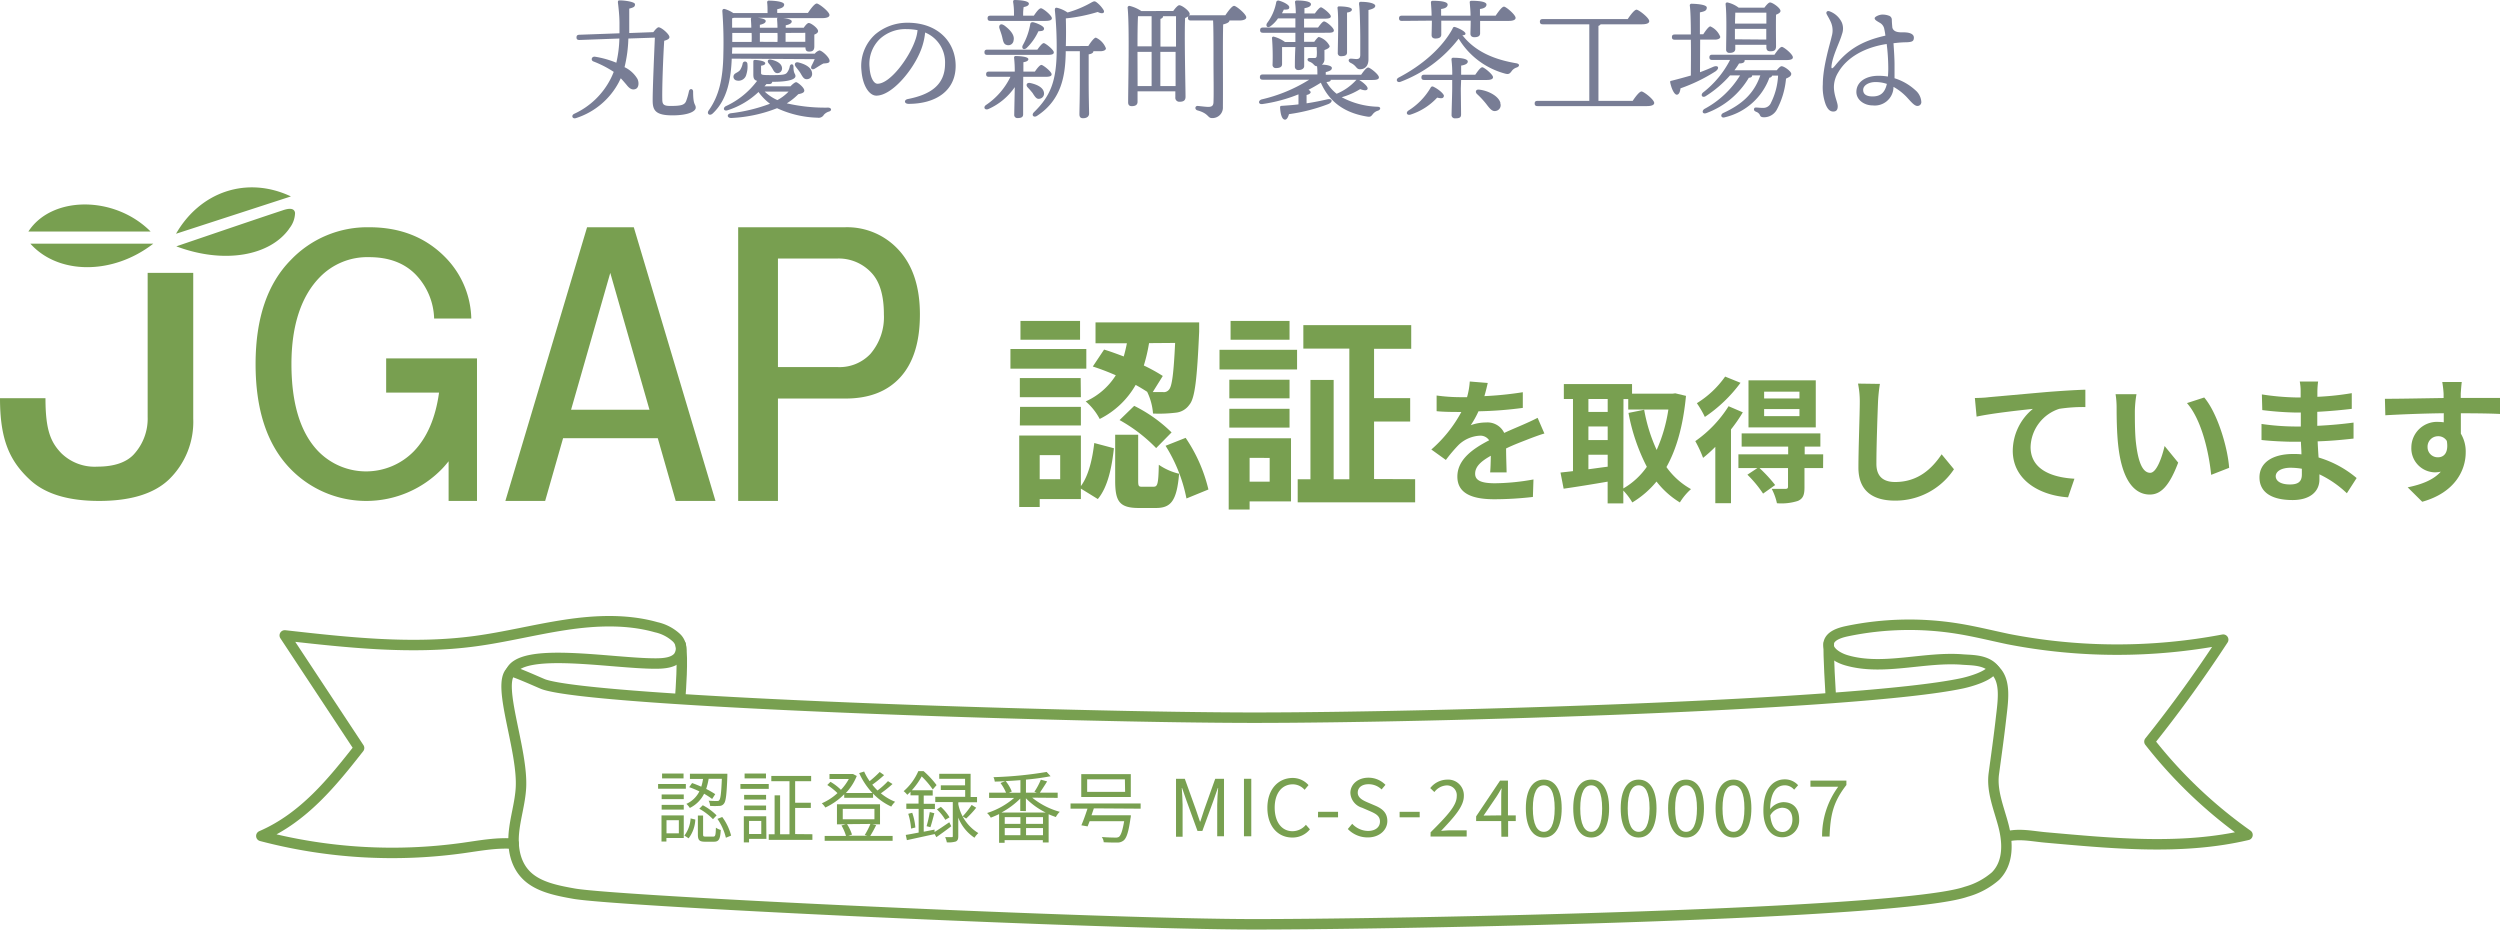 <svg xmlns="http://www.w3.org/2000/svg" viewBox="0 0 478.31 177.84"><defs><style>.cls-1{fill:#789f50;}.cls-2{fill:#787d95;}.cls-3{fill:#78a050;}.cls-4{fill:none;stroke:#78a050;stroke-linecap:round;stroke-linejoin:round;stroke-width:2px;}</style></defs><g id="レイヤー_2" data-name="レイヤー 2"><g id="_1" data-name="1"><path class="cls-1" d="M28.82,44.3H5.43C9.85,37.45,21.88,37.34,28.82,44.3Zm.51,2.32H5.81C11.14,52.57,21.55,52.66,29.33,46.62Zm26-2.89a4.88,4.88,0,0,0,1.12-3c-.16-1.11-1.49-.78-2.3-.51-6.36,2.11-12.7,4.29-20.42,6.91C42.93,50.59,51.7,48.92,55.35,43.73Zm-21.67,1,22-7.15C47.18,33.58,38.26,36.73,33.68,44.72ZM28.25,79.77A10.1,10.1,0,0,1,25.54,87c-1.41,1.47-3.71,2.28-6.92,2.28a9.11,9.11,0,0,1-6.92-2.6c-2-2.1-3-4.39-3-10.49H0c0,8,1.88,12,5.66,15.54Q10,95.85,19,95.84t13.31-4.09a15.36,15.36,0,0,0,4.66-11.67V52.21H28.25Zm45.63-4.65H84q-1,7.23-4.8,11.2a12.79,12.79,0,0,1-18.33,0Q55.77,81,55.76,69.66c0-7.53,1.94-13.09,5.46-16.66a12.66,12.66,0,0,1,9.4-3.8q5.63,0,8.89,3.31a12.64,12.64,0,0,1,3.55,8.43h7.11a17.26,17.26,0,0,0-5-11.74q-5.64-5.72-14.52-5.72a20.24,20.24,0,0,0-15,6.25q-6.75,6.84-6.75,19.93T55.47,89.6a20.2,20.2,0,0,0,29.2,0c.41-.43.79-.89,1.16-1.35v7.59h5.43V68.57H73.88ZM176,60.16q0,7.88-3.73,12t-10.62,4.09H148.84V95.84h-7.61V43.48h20.42A13.34,13.34,0,0,1,172,47.89Q176,52.3,176,60.16Zm-6.89,0q0-5.35-2.29-7.87a8.54,8.54,0,0,0-6.6-2.83H148.84V70.23h11.38a8.12,8.12,0,0,0,6.31-2.52A10.77,10.77,0,0,0,169.11,60.16ZM121.26,43.48l15.63,52.36h-7.61l-3.43-12H107.73l-3.43,12H96.69l15.63-52.36Zm3,34.91-7.5-26.18-7.5,26.18Z"/><path class="cls-1" d="M207.84,70.53H193.32V66.77h14.52ZM206.8,93c1.48-2,2.2-5.16,2.56-8.24l3.76,1c-.4,3.56-1.12,7.36-3.08,9.72l-3.24-2v2h-7.88V97H195V83.33h11.8Zm0-17H195.12V72.33h11.64Zm-11.64,1.84h11.64v3.56H195.12ZM206.64,65h-11.4v-3.6h11.4Zm-3.8,22.08h-3.92v4.6h3.92Zm8.4-20.2c1.2.36,2.48.84,3.76,1.32q.36-1.26.6-2.52h-6v-4h19.83s0,1.2,0,1.76c-.4,9-.8,12.76-1.88,14a3.58,3.58,0,0,1-2.64,1.52,26.71,26.71,0,0,1-4.31.16,11.48,11.48,0,0,0-1.12-4.16c-.68-.44-1.4-.88-2.2-1.32a16.27,16.27,0,0,1-6.88,6.52,11.3,11.3,0,0,0-2.68-3.36,13.16,13.16,0,0,0,5.76-5,46.71,46.71,0,0,0-4.4-1.68Zm9.47,26.24c.76,0,.92-.52,1-4.2a11.46,11.46,0,0,0,3.88,1.72c-.44,5.24-1.6,6.55-4.43,6.55h-3.28c-3.76,0-4.52-1.31-4.52-5.27V83.17h4.4v8.72c0,1.12.08,1.24.8,1.24ZM217,77.65a27.72,27.72,0,0,1,7.15,5.08l-2.95,3a30,30,0,0,0-7-5.36Zm2.84-12a31.63,31.63,0,0,1-1,4.28,32.15,32.15,0,0,1,3.63,2l-1.92,3.08c.85,0,1.53,0,1.92,0a1.24,1.24,0,0,0,1.2-.48c.56-.64.88-3,1.16-8.92Zm7,18.12a29.72,29.72,0,0,1,4.36,9.88l-4.2,1.72a29.74,29.74,0,0,0-4-10.08Z"/><path class="cls-1" d="M233.32,66.93h14.84v3.76H233.32Zm13.68,29h-7.92v1.55h-4V83.85H247Zm-.28-19.72H235.2V72.65h11.52Zm-11.52,2h11.52v3.6H235.2ZM246.72,65H235.44v-3.6h11.28Zm-7.64,22.6v4.56h3.84V87.61Zm31.67,4.08v4.43H248.28V91.69h2.44v-19h4.44v19h3v-25h-8.8V62.21H270v4.52h-7.11v9.44h6.91v4.48h-6.91v11Z"/><path class="cls-1" d="M284,75.79a65.5,65.5,0,0,0,7.35-.75l0,3a74.17,74.17,0,0,1-8.48.65,18,18,0,0,1-1.48,2.66,8.63,8.63,0,0,1,2.94-.52,3.53,3.53,0,0,1,3.46,2c1.35-.63,2.44-1.07,3.51-1.54s1.92-.85,2.88-1.35l1.3,3c-.83.23-2.21.75-3.09,1.09-1.17.47-2.65,1-4.24,1.77,0,1.45.08,3.38.1,4.58H285.1c.08-.78.11-2,.13-3.18-2,1.12-3,2.13-3,3.44s1.23,1.82,3.77,1.82a42.82,42.82,0,0,0,7.39-.73l-.11,3.35a65.85,65.85,0,0,1-7.35.44c-4.09,0-7.1-1-7.1-4.34s3.12-5.41,6.08-6.94a2,2,0,0,0-1.82-.88,6.32,6.32,0,0,0-4.05,1.79A28.66,28.66,0,0,0,276.63,88L273.85,86a25.47,25.47,0,0,0,5.74-7.18h-.34c-1.06,0-3,0-4.39-.15v-3a33.58,33.58,0,0,0,4.58.32h1.24a14.13,14.13,0,0,0,.52-3l3.44.28C284.51,73.84,284.32,74.7,284,75.79Z"/><path class="cls-1" d="M322.57,75.74c-.54,5.67-1.79,10.14-3.74,13.62a14.26,14.26,0,0,0,4.7,4.22,11.2,11.2,0,0,0-2.13,2.55,16.57,16.57,0,0,1-4.47-4,18,18,0,0,1-4.63,4,12.24,12.24,0,0,0-1.72-2.27v2.45h-3V92.15c-3,.52-6,1-8.42,1.35l-.6-3.09c.7-.08,1.51-.16,2.39-.27V76.34H299.2V73.48h13.05v1.84H320l.52-.07Zm-18.67.6v2.47h3.69V76.34Zm0,7.85h3.69v-2.6H303.9Zm0,5.59c1.2-.15,2.45-.34,3.69-.49V87H303.9Zm6.68,3.67a14,14,0,0,0,4.5-4.14A37.12,37.12,0,0,1,311.57,79l3-.6a31.31,31.31,0,0,0,2.39,7.69,29.84,29.84,0,0,0,2.24-7.74h-7.68v-2h-.91Z"/><path class="cls-1" d="M333.44,78.89a29.12,29.12,0,0,1-2.26,3.27V96.28h-3V85.49a24.76,24.76,0,0,1-2.34,2.11,23.22,23.22,0,0,0-1.49-3.2,23.22,23.22,0,0,0,6.37-6.68ZM333,73.24a27.47,27.47,0,0,1-6.82,6.53,18.91,18.91,0,0,0-1.53-2.63,18.41,18.41,0,0,0,5.41-5.09Zm15.8,16.31h-3.56v3.69c0,1.43-.26,2.16-1.27,2.6a10.33,10.33,0,0,1-4,.44,10.71,10.71,0,0,0-1-2.75c1.09,0,2.31,0,2.65,0s.47-.13.47-.42V89.55h-5.46a26.67,26.67,0,0,1,3,3.25l-2.31,1.64a22.27,22.27,0,0,0-3-3.62l1.92-1.27h-3.64V86.92h9.52V85.44h-8.9V82.92h15.06v2.52h-3v1.48h3.54Zm-1.4-7.78H334.53v-9H347.4Zm-3.12-6.84h-6.76v1.3h6.76Zm0,3.33h-6.76v1.35h6.76Z"/><path class="cls-1" d="M359.31,76.88c-.11,2.81-.31,8.64-.31,11.86,0,2.63,1.56,3.48,3.58,3.48,4.3,0,7-2.46,8.9-5.3l2.36,2.86a13.43,13.43,0,0,1-11.28,6c-4.27,0-7-1.87-7-6.32,0-3.48.26-10.32.26-12.56a16.86,16.86,0,0,0-.34-3.51l4.19.06C359.49,74.52,359.36,75.84,359.31,76.88Z"/><path class="cls-1" d="M380.42,76c2.16-.19,6.45-.58,11.21-1,2.67-.21,5.54-.39,7.35-.44l0,3.32a30.11,30.11,0,0,0-5,.34,7.91,7.91,0,0,0-5.48,7.31c0,4.26,4,5.82,8.39,6.06l-1.22,3.56c-5.43-.36-10.58-3.3-10.58-8.92a10.47,10.47,0,0,1,3.85-8c-2.45.26-7.75.83-10.77,1.48l-.33-3.56C378.89,76.13,379.9,76.08,380.42,76Z"/><path class="cls-1" d="M408.45,78.63c0,1.69,0,3.64.15,5.51.37,3.74,1.15,6.32,2.79,6.32,1.22,0,2.26-3,2.75-5.13l2.6,3.18c-1.71,4.52-3.35,6.11-5.43,6.11-2.86,0-5.33-2.58-6.06-9.55-.26-2.39-.29-5.43-.29-7a16.5,16.5,0,0,0-.2-2.65l4,0A21.4,21.4,0,0,0,408.45,78.63Zm18,10.89-3.4,1.33c-.42-4.19-1.8-10.51-4.63-13.73l3.3-1.07C424.23,79,426.21,85.54,426.49,89.52Z"/><path class="cls-1" d="M443.37,74.86c0,.26,0,.65,0,1.06a53.8,53.8,0,0,0,6.58-.7l0,3c-1.71.21-4.08.44-6.6.57v2.68c2.63-.13,4.83-.34,6.94-.62l0,3.06c-2.34.26-4.37.45-6.87.53.05,1,.1,2,.18,3.09a20.21,20.21,0,0,1,7.28,3.93l-1.87,2.91a20,20,0,0,0-5.25-3.62c0,.37,0,.68,0,1,0,2.21-1.7,3.92-5.13,3.92-4.16,0-6.34-1.58-6.34-4.34s2.42-4.47,6.42-4.47c.55,0,1.09,0,1.61.07,0-.8-.08-1.63-.1-2.41h-1.35c-1.51,0-4.48-.13-6.19-.34l0-3.07a46.26,46.26,0,0,0,6.27.49h1.25c0-.85,0-1.79,0-2.67h-1a60.88,60.88,0,0,1-6.37-.47l-.08-3a47.33,47.33,0,0,0,6.42.58h1V74.8A9.85,9.85,0,0,0,440,73h3.51A15.74,15.74,0,0,0,443.37,74.86Zm-5.26,17.83c1.38,0,2.29-.39,2.29-1.89,0-.29,0-.66,0-1.12a13.84,13.84,0,0,0-2.14-.19c-1.84,0-2.86.73-2.86,1.62S436.32,92.69,438.11,92.69Z"/><path class="cls-1" d="M470.8,75.32c0,.21,0,.5,0,.81,2.63,0,6.19,0,7.54,0l0,3.07c-1.57-.08-4-.13-7.52-.13,0,1.33,0,2.76,0,3.9a6.66,6.66,0,0,1,.93,3.57c0,3.38-2,7.69-8.32,9.46l-2.78-2.76c2.63-.54,4.91-1.4,6.34-3a5.37,5.37,0,0,1-1.17.13,4.59,4.59,0,0,1-4.47-4.79,4.91,4.91,0,0,1,5.2-4.86,7,7,0,0,1,1,.08c0-.57,0-1.17,0-1.74-3.93.05-8,.21-11.18.39l-.08-3.15c3,0,7.69-.1,11.23-.15,0-.34,0-.6,0-.81a18.65,18.65,0,0,0-.26-2.26H471C470.93,73.5,470.82,74.91,470.8,75.32Zm-4.35,12.17c1.1,0,2.06-.83,1.69-3.12a1.9,1.9,0,0,0-1.69-.91,2,2,0,0,0-2,2.08A1.94,1.94,0,0,0,466.45,87.49Z"/><path class="cls-2" d="M125,6.15c.35-.48.78-.93,1-.93.55,0,2.08,1.33,2.08,1.88,0,.35-.45.55-1,.7-.22,3.37-.42,9.12-.37,11.1,0,1,.15,1.37,1.55,1.37,2.09,0,2.69-.2,3-.9a12.36,12.36,0,0,0,.55-1.9c.13-.6.8-.55.8.08,0,2.7.5,2.3.5,3.07,0,.6-1.2,1.45-4.47,1.45s-3.77-1-3.77-2.87c0-2.18.25-8,.42-12l-5.07.17a25.71,25.71,0,0,1-.73,5.48,5.73,5.73,0,0,1,2.48,2.27c.32.7.25,1.65-.35,1.9s-1.13,0-1.73-.77c-.4-.48-.77-.9-1.12-1.28-.1.23-.23.45-.33.68a14.13,14.13,0,0,1-8.22,6.94c-.73.25-1-.52-.35-.82A14.73,14.73,0,0,0,116.87,15c.2-.4.38-.82.55-1.25a20.47,20.47,0,0,0-3.9-2c-.55-.23-.32-1,.33-.9A18.54,18.54,0,0,1,117.92,12a22.48,22.48,0,0,0,.58-4.63l-7.63.28c-.32,0-.57-.08-.57-.48s.2-.5.52-.52l7.7-.28c0-.7,0-1.37,0-2,0-1.17-.15-2.72-.3-3.9,0-.24,0-.4.35-.4.82,0,2.92.25,2.92.75s-.27.6-1.1.83c0,1.6,0,3.15,0,4.67Z"/><path class="cls-2" d="M140,11.22c-.15,3.68-.77,7.8-3.62,10.47-.58.58-1.25.1-.78-.57,1.93-2.72,2.75-6,2.8-11a80,80,0,0,0-.2-8c0-.3.13-.45.45-.4a6,6,0,0,1,1.65.78h6.55c0-.68,0-1.4-.07-2a.31.31,0,0,1,.35-.38c.42,0,2.9.07,2.9.75,0,.52-.55.72-1.33.9v.7h5.88c.55-.83,1.29-1.8,1.69-1.8s2.43,1.57,2.43,2.2c0,.37-.45.6-1.45.6h-7.4c.73.07,1.63.25,1.63.62s-.45.6-1.15.75V5.3h3.45c.3-.45.7-.9.95-.9.45,0,1.79,1,1.79,1.55,0,.32-.34.52-.72.67,0,.73,0,1.83,0,2.25,0,.78-.35,1-1,1s-.68-.42-.7-.8h-14l-.05,1.2h15.84a1.79,1.79,0,0,1,.88-.62c.47,0,1.95,1.32,1.95,2,0,.47-.63.45-1.18.5-.55.27-1.2.72-1.67,1s-.9,0-.57-.63c.19-.35.4-.8.57-1.2Zm11.23,5.3c.4-.42.87-.8,1.1-.8s1.55,1,1.55,1.6c0,.38-.38.55-1.15.7a11.29,11.29,0,0,1-2.2,1.75,32.52,32.52,0,0,0,7.89.82c.68,0,.78.58.2.75a2.08,2.08,0,0,0-1,.63,1.13,1.13,0,0,1-1.18.55,19.61,19.61,0,0,1-7.77-1.82A27,27,0,0,1,140,22.57c-.95.07-1-.78-.18-.9a32,32,0,0,0,7.5-1.82,10.23,10.23,0,0,1-2.2-2.25,15.31,15.31,0,0,1-5.9,3.49c-.72.25-1-.39-.37-.77a15.55,15.55,0,0,0,6-4.85c-.62-.17-.72-.55-.72-1.27,0-.53,0-1.8,0-2.35,0-.3.05-.38.35-.38s1.93.15,1.93.63c0,.25-.28.4-.8.47,0,.25,0,1.08,0,1.35,0,.43.1.45,2.28.45s2.45-.17,2.72-.52a2.79,2.79,0,0,0,.5-1.2c.15-.5.7-.45.7.1,0,1.42.38,1.3.38,1.82s-1,1.08-4.28,1.08h-.17v.07c-.1.28-.25.43-1.08.35l-.4.45ZM140.42,3.4a3.21,3.21,0,0,1-.35.1c0,.62,0,1.22,0,1.8h3.67c0-.63-.05-1.18-.07-1.58a.28.28,0,0,1,.12-.32Zm-.32,2.9c0,.57,0,1.15,0,1.72h3.7a16.45,16.45,0,0,0,0-1.72ZM143,12.22a5,5,0,0,1-.2,2,1.53,1.53,0,0,1-1.87,1.18.73.73,0,0,1-.58-.9c.15-.55.75-.53,1.23-1.08a3.48,3.48,0,0,0,.52-1.32A.46.46,0,0,1,143,12.22Zm5.75-6.92c0-.63-.05-1.18-.07-1.58a.28.28,0,0,1,.12-.32h-3.9c.73.07,1.6.25,1.6.62s-.45.58-1.12.73V5.3Zm0,2.72a16.43,16.43,0,0,0,0-1.72h-3.37V8Zm-2.45,9.5a8.56,8.56,0,0,0,2.43,1.63,8.63,8.63,0,0,0,2.15-1.63ZM149.62,13a.9.9,0,0,1-.87,1c-.53,0-.73-.45-1-.93a7.26,7.26,0,0,0-.72-1c-.28-.37-.1-.8.47-.67C148.5,11.62,149.55,12.1,149.62,13Zm.68-6.7V8h3.77l0-1.72ZM155.37,14a1,1,0,0,1-1,1.15c-.57.05-.85-.52-1.22-1.15-.25-.42-.63-.85-.93-1.27s-.12-.95.55-.78C154.07,12.27,155.29,12.92,155.37,14Z"/><path class="cls-2" d="M182.84,12.6c0,4.8-3.84,7.27-9,7.27-.88,0-.93-.77-.15-.92,4.32-.85,7.12-2.68,7.12-6.78A6.17,6.17,0,0,0,177,6.22a12.58,12.58,0,0,1-.7,3.08c-1.45,4-5.63,9-8.63,9-1.32,0-2.62-1.82-2.85-4.77a8.15,8.15,0,0,1,2.63-6.95,9.51,9.51,0,0,1,6.12-2.23C179.5,4.32,182.84,8.1,182.84,12.6Zm-7.29-6.83a11.52,11.52,0,0,0-2.1-.2,7.22,7.22,0,0,0-5.08,1.85,6.63,6.63,0,0,0-2,5.5c.12,1.93.8,3.1,1.52,3.1,2.4,0,6-4.87,7.18-8.22A7.84,7.84,0,0,0,175.55,5.77Z"/><path class="cls-2" d="M195.75,16.72l0,5.15c0,.55-.37.72-1.07.72a.59.59,0,0,1-.63-.67c0-.43.08-4.1.1-5.25a12,12,0,0,1-5,4.17c-.68.33-1.1-.27-.55-.72a13.61,13.61,0,0,0,4.72-5.42h-4.1c-.32,0-.55-.1-.55-.5s.23-.5.55-.5h4.93a23.31,23.31,0,0,0-.13-2.63.29.29,0,0,1,.33-.35c.45,0,2.4.08,2.4.6,0,.28-.33.5-.95.58,0,.32,0,1,0,1.8H198c.42-.63.95-1.28,1.25-1.28s1.95,1.28,1.95,1.8c0,.33-.35.48-1.18.48h-4.25ZM188.9,10.5c-.33,0-.55-.1-.55-.5s.22-.5.55-.5h9.57c.43-.6.93-1.25,1.23-1.25s1.92,1.27,1.92,1.77c0,.33-.32.48-1.15.48ZM189.5,4c-.33,0-.55-.1-.55-.5s.22-.5.55-.5H194V2.6a13.05,13.05,0,0,0-.17-2.25c0-.25.1-.35.32-.35.4,0,2.7.07,2.7.7,0,.35-.42.55-1,.65a8.43,8.43,0,0,0-.1,1.25V3h2.05c.45-.67,1-1.42,1.37-1.42s2.08,1.37,2.08,1.92c0,.33-.4.5-1.25.5Zm2.55.8c1.15.83,2.15,1.9,1.87,2.95a1,1,0,0,1-1.32.85c-.63-.15-.68-.82-.88-1.6-.12-.5-.32-1-.5-1.57S191.42,4.4,192.05,4.82Zm5.6-.55c.87.2,2.1.78,2.1,1.2s-.3.5-1.08.53a10.59,10.59,0,0,1-2.27,3.22c-.53.43-1,.08-.73-.52a12.43,12.43,0,0,0,1.45-4.1A.41.41,0,0,1,197.65,4.27Zm-.05,13.6a14.92,14.92,0,0,0-1-1.15c-.37-.42-.17-.95.5-.82,1.25.27,2.48.82,2.63,1.82a1,1,0,0,1-.88,1.2C198.3,19,198,18.47,197.6,17.87ZM208.22,8.8c.5-.78,1.12-1.6,1.45-1.6a3.69,3.69,0,0,1,1.92,2.05c0,.37-.52.55-1.07.55h-1.33v0q0,.45-.9.6V15.3c0,3.47.08,5.65.08,6.42,0,.52-.37.9-1.17.9-.5,0-.68-.28-.68-.75,0-.88.08-3,.08-6.57V9.8h-2.7v.37c-.1,3.88-.6,8.83-5.5,12-.6.4-1.15-.12-.58-.7,3.05-3,4.35-5.77,4.35-12a70.89,70.89,0,0,0-.35-7.53c0-.37.1-.5.43-.45a6.25,6.25,0,0,1,2,.9,20.19,20.19,0,0,0,4.54-1.9c.58-.32.7-.32,1.2.1a5.53,5.53,0,0,1,1.15,1.33c.3.55-.2.85-1.12.37a31.75,31.75,0,0,1-6.1,1.23c.05,1.77.05,3.5,0,5.3Z"/><path class="cls-2" d="M224.47,2.1c.38-.53.88-1.1,1.15-1.1.53,0,2,1.12,2,1.67,0,.33-.43.58-.88.78-.17,3.22.08,13.37.08,15.07,0,.78-.48.95-1.18.95a.76.76,0,0,1-.77-.85V17.47h-7.23v2c0,.55-.35.84-1.12.84-.45,0-.68-.24-.68-.72,0-2.8.28-14.67-.1-18.12a.34.34,0,0,1,.35-.35,7,7,0,0,1,2.28,1ZM218,3.1c-.07,0-.17,0-.27,0-.08,1.07-.1,3.9-.1,5.77h2.7V3.1Zm-.35,13.37h2.68V9.92h-2.7v.6ZM222.52,3.1c0,.25-.17.4-.5.52v5.3H225V3.1Zm2.4,13.37,0-6.55H222v6.55Zm9.52-13.55c.55-.82,1.28-1.8,1.68-1.8s2.32,1.58,2.32,2.2c0,.38-.52.6-1.35.6h-1.87c0,.35-.5.58-1.2.75-.1,3.78,0,10.65-.05,15.8a2,2,0,0,1-2.1,2.12c-.85,0-.57-.87-2.77-1.47-.58-.17-.48-.9.07-.85.75.07,1.53.18,2,.18.68,0,1-.23,1-.95.07-1.55,0-5.58,0-7.85,0-3.33,0-6.45-.08-7.73h-4.25c-.32,0-.55-.1-.55-.5s.23-.5.55-.5Z"/><path class="cls-2" d="M260,15.27c.8.48,1.77,1.3,1.65,1.73s-.83.27-1.42.05a13.88,13.88,0,0,1-3.53,1.55,15.5,15.5,0,0,0,6.82,1.82c.73,0,.68.55.13.75a1.92,1.92,0,0,0-1,.67c-.35.45-.47.58-1.17.45-4-.67-7.07-2.59-8.77-6.47-.78.5-1.58.95-2.35,1.35.22.15.4.33.4.48s-.25.42-.78.52v1.6c1.48-.22,2.8-.5,3.9-.75s1.18.5.28.88a33.82,33.82,0,0,1-7.55,1.94c-.15.58-.43,1.1-.8,1.05-.53-.05-.83-1-.9-2.34,0-.23.1-.3.3-.3,1.15-.08,2.22-.15,3.22-.28,0-.67,0-1.37,0-1.92a29.29,29.29,0,0,1-6.85,1.85c-.85.15-.93-.65-.2-.88a29.64,29.64,0,0,0,9.1-3.77h-8.88c-.32,0-.55-.1-.55-.5s.23-.5.55-.5h10.45c0-.5,0-1.08-.07-1.58H252c-.35,0-.43-.1-.7-.37a1.91,1.91,0,0,0-.78-.5c-.5-.18-.45-.7,0-.7h1a.37.37,0,0,0,.4-.38,6.9,6.9,0,0,0,0-1.3V9h-2.4c0,1.5,0,3.22,0,3.65s-.4.75-1.1.75a.63.63,0,0,1-.68-.68c0-.42,0-2.17.1-3.72h-2.55c0,.35,0,1.17,0,1.52s0,1.4,0,1.75c0,.53-.42.75-1.15.75a.6.6,0,0,1-.67-.67,44.71,44.71,0,0,0-.1-5,.28.28,0,0,1,.4-.32,6.24,6.24,0,0,1,2.07,1h2c0-.55,0-1,0-1.25V6.27h-6.2c-.32,0-.55-.1-.55-.5s.23-.5.55-.5h6.2c0-.52,0-1.12,0-1.75h-3.33A6.24,6.24,0,0,1,243.1,5c-.58.45-1,0-.7-.55a9.43,9.43,0,0,0,1.77-4,.39.39,0,0,1,.5-.33c.88.22,2,.82,2,1.25s-.27.47-1.05.47c-.1.23-.22.45-.35.7h2.65a17.31,17.31,0,0,0-.15-2.09.3.3,0,0,1,.33-.36c1.1,0,2.72.13,2.72.73,0,.37-.47.62-1.25.75l0,1h2c.42-.57.9-1.17,1.17-1.17s1.85,1.22,1.88,1.72c0,.33-.35.45-1.13.45H249.5V5.27h2.67c.43-.57.88-1.17,1.15-1.17.43,0,1.88,1.22,1.88,1.72,0,.33-.3.45-1.13.45H249.5V8h1.95c.32-.45.7-.9.87-.93a3.4,3.4,0,0,1,2.08,1.75c0,.33-.48.58-1,.75,0,.48,0,.8,0,1.75a1.27,1.27,0,0,1-.5,1.05c.77,0,1.92.18,1.92.63s-.5.62-1.17.8v.5h6.77c.45-.65,1-1.38,1.35-1.38s2.05,1.33,2.05,1.88c0,.32-.3.5-1.23.5H260Zm-5.4,0v.07c-.05.23-.35.33-.82.35a8,8,0,0,0,1.95,2.25,10.36,10.36,0,0,0,3.67-2.55c.05,0,.08-.1.12-.12ZM255.9,1.57a.29.29,0,0,1,.32-.35c.35,0,2.43.05,2.43.6,0,.28-.3.5-.93.58,0,.62,0,3.2,0,3.75,0,.35,0,3.37,0,3.9s-.42.7-1.12.7a.58.58,0,0,1-.65-.65c0-.38.07-3.85.07-4.38S256.05,2.7,255.9,1.57Zm4.35,9c0-1,0-2,0-3.37,0-1.15-.07-5.65-.23-6.35,0-.33,0-.5.35-.5,1.48,0,2.75.3,2.75.77s-.75.65-1.3.8c0,2.08,0,6.3,0,9.45,0,1.08-.53,1.88-1.62,1.88-.75,0-.65-.68-1.75-1.2-.6-.28-.5-.83,0-.83.25,0,.87.08,1.07.08C260,11.27,260.22,11.15,260.25,10.57Z"/><path class="cls-2" d="M290.22,12.9a1.87,1.87,0,0,0-1,.7c-.37.52-.6.65-1.2.5a14.91,14.91,0,0,1-8.94-6.7,25.32,25.32,0,0,1-11.13,8.25c-.67.25-1-.45-.37-.8,4.47-2.33,8.35-5.68,10.35-9.4a.34.34,0,0,1,.45-.28c.92.3,2.1.93,2,1.33-.05.17-.25.27-.6.22,2.5,3.23,6.27,4.7,10.3,5.38C290.82,12.22,290.74,12.7,290.22,12.9ZM268.22,4c-.32,0-.55-.1-.55-.5s.23-.5.55-.5h5.68c0-.85-.08-1.78-.13-2.5,0-.25.13-.35.35-.35,1,0,2.85.08,2.85.72,0,.43-.4.75-1.25.85V3h5.63c0-.85-.1-1.8-.15-2.5-.05-.25.12-.35.35-.35,1,0,2.85.08,2.85.72,0,.43-.4.75-1.25.85V3h3c.55-.8,1.22-1.73,1.6-1.73s2.22,1.55,2.22,2.15c0,.35-.42.58-1.3.58h-5.49V6.37c0,.53-.4.75-1.1.75-.48,0-.75-.25-.75-.67s.05-1.48.05-2.5h-5.63V6.62c0,.53-.42.75-1.12.75-.45,0-.73-.22-.73-.65s.05-1.67.05-2.77Zm8,14.47c-.1.38-.5.4-1.25.2a11.87,11.87,0,0,1-5.08,3.25c-.67.22-1-.33-.45-.75a12.78,12.78,0,0,0,4.28-4.4.37.37,0,0,1,.57-.15C275.12,17,276.37,18,276.25,18.42Zm3.27-1.55c0,.83.05,4.37.05,5s-.42.72-1.12.72a.62.62,0,0,1-.7-.67c0-.63.12-4.12.12-5.07v-1.6H272.5c-.33,0-.55-.1-.55-.5s.22-.5.55-.5h5.35a22.55,22.55,0,0,0-.15-2.9c0-.23.1-.35.32-.35,1.1,0,2.8.12,2.8.72,0,.4-.47.65-1.27.78,0,.32,0,1,0,1.75h2.7c.48-.68,1-1.43,1.35-1.43s2.05,1.38,2.05,1.9c0,.35-.4.53-1.2.53h-4.9Zm7.55,2.83a1.1,1.1,0,0,1-.82,1.47c-.73.2-1.23-.5-1.9-1.37A16.31,16.31,0,0,0,282.6,18c-.4-.37-.28-.95.42-.85C284.62,17.32,286.72,18.32,287.07,19.7Z"/><path class="cls-2" d="M312.37,19.3c.55-.83,1.3-1.8,1.7-1.8s2.42,1.55,2.42,2.2c0,.35-.42.6-1.45.6H294.17c-.32,0-.55-.1-.55-.5s.23-.5.55-.5h9.9l0-14.65h-8.9c-.32,0-.55-.1-.55-.5s.23-.5.55-.5h16.25c.55-.83,1.3-1.8,1.69-1.8s2.43,1.55,2.43,2.2c0,.37-.45.6-1.45.6h-7.85a.83.83,0,0,1-.42.3V19.3Z"/><path class="cls-2" d="M325.25,13.82c1-.37,1.82-.72,2.57-1.05.95-.37,1.23.28.4.88a32,32,0,0,1-6.7,3.25c-.07.62-.27,1.2-.7,1.22s-1-1-1.27-2.35c-.05-.22.05-.3.25-.32,1.32-.33,2.57-.68,3.7-1,0-1.68.05-4.33,0-6.85h-3.07c-.33,0-.55-.1-.55-.5s.22-.5.55-.5h3.07c0-2.43-.07-4.63-.2-5.53a.31.31,0,0,1,.35-.35c.43,0,2.9.08,2.9.73s-.55.75-1.32.92V6.55h.65c.47-.73,1.05-1.5,1.35-1.5a3.6,3.6,0,0,1,1.9,2c0,.35-.48.53-1,.53h-2.85Zm14.25-3.35c.47-.7,1.07-1.5,1.42-1.5s2.1,1.4,2.1,2c0,.35-.4.52-1.23.52h-8s0,.08,0,.1c0,.35-.32.55-1.07.55a11.09,11.09,0,0,1-.88,1.3h8.1c.32-.4.7-.77.9-.77.55,0,1.87,1,1.87,1.45s-.42.65-1,.92a15.51,15.51,0,0,1-1.7,5.82,2.81,2.81,0,0,1-2.45,1.58c-.7,0-.75-.2-.9-.53a1.26,1.26,0,0,0-.67-.52c-.33-.15-.45-.3-.4-.55s.2-.27.4-.27.77.07,1.32.07a1.57,1.57,0,0,0,1.53-1,12.91,12.91,0,0,0,1.35-5.18h-1.13a.58.58,0,0,1-.53.4A12,12,0,0,1,330,22.44c-.7.23-.95-.5-.3-.82,3.4-1.57,5.85-3.57,7.09-7.2h-1.57v.1c-.05.25-.32.35-.62.35a15.81,15.81,0,0,1-8.08,6.75c-.8.32-1-.4-.42-.78a17.88,17.88,0,0,0,6.82-6.42H331a21.09,21.09,0,0,1-4.7,4c-.62.35-1-.25-.47-.72A18.63,18.63,0,0,0,331,11.47h-3.4c-.32,0-.55-.1-.55-.5s.23-.5.55-.5ZM332,9.35c0,.52-.38.77-1.1.77a.6.6,0,0,1-.65-.67c0-1.7.15-6.35-.1-8.65a.3.3,0,0,1,.35-.33,5.55,5.55,0,0,1,2.15,1h4.92c.35-.47.8-1,1.08-1,.5,0,2,1.07,2,1.62,0,.32-.4.55-.85.72-.05,1.65,0,5.13,0,6s-.41,1-1.11,1-.74-.45-.74-.85V8.57H332Zm0-6.93c0,.45-.05,1.35-.05,2.1h6V2.42Zm5.93,5.15,0-2.05h-6v0l0,2Z"/><path class="cls-2" d="M362.25,17a3.58,3.58,0,0,1-3.95,3.17c-1.65,0-3.13-1.07-3.13-2.57,0-1.93,1.8-3.1,4.23-3.1a10.32,10.32,0,0,1,1.8.15,16.46,16.46,0,0,0,.07-1.78,38.09,38.09,0,0,0-.3-4.45c-4.17.63-7.62,2.53-9.3,5.48a5.35,5.35,0,0,0-.8,2.7c0,1.72.73,2.95.73,3.74s-.38,1-.85,1c-.68,0-1.1-.5-1.45-1.34a9.62,9.62,0,0,1-.55-3.9c0-3.45,1.47-8,1.7-9.15a3.93,3.93,0,0,0-.18-2.75c-.3-.68-.65-1.2-.8-1.53s.1-.67.53-.52a4.17,4.17,0,0,1,2.37,2.12,3,3,0,0,1,.05,2.25c-.42,1.55-1.72,3.93-2,6-.08.65.05.8.7,0,2.2-2.73,4.75-4.63,9.6-5.7a10.63,10.63,0,0,0-.2-1.2,1.7,1.7,0,0,0-.85-1.25c-.65-.38-1-.58-1-.88s.85-.67,1.4-.7a3.44,3.44,0,0,1,1.28.2.81.81,0,0,1,.6.73c0,.4.05,1,.1,1.55.25,1,1.52.92,2.22.92,1,0,1.9.28,1.9,1s-.35.85-1.43.9c-.82,0-1.64.08-2.47.18.1,1.4.2,3.05.2,4.05s0,1.77,0,2.65a10.5,10.5,0,0,1,4,2.3,3.17,3.17,0,0,1,1.12,2.17.73.73,0,0,1-.75.83c-.57,0-1.22-.8-2-1.65a10.52,10.52,0,0,0-2.57-2ZM361,16.05a6.73,6.73,0,0,0-2.18-.35c-1.27,0-2.35.62-2.35,1.5s.7,1.25,1.8,1.25c1.53,0,2.35-.73,2.73-2.38Z"/><path class="cls-3" d="M131.22,150.9h-5.31V150h5.31Zm-.4,9.43H127.5V161h-.94v-5h4.26Zm0-7.44h-4.23V152h4.23Zm-4.23,1.1h4.23v.9h-4.23Zm4.19-5.07h-4.11V148h4.11Zm-3.26,8v2.52h2.36v-2.52Zm3.42,2.94a6,6,0,0,0,1.19-3.28l.9.22a6.37,6.37,0,0,1-1.28,3.59Zm5.31-7a15.89,15.89,0,0,0-1.54-1,5.94,5.94,0,0,1-2.73,2.72,3.74,3.74,0,0,0-.66-.78,5.14,5.14,0,0,0,2.49-2.39,20.31,20.31,0,0,0-1.95-.81l.55-.78c.56.18,1.16.44,1.76.69a9.6,9.6,0,0,0,.34-1.48H132v-1h7.16s0,.33,0,.46c-.13,3.53-.28,4.83-.66,5.27a1.05,1.05,0,0,1-.88.43,14.86,14.86,0,0,1-1.76,0,2.43,2.43,0,0,0-.28-1c.67.06,1.3.06,1.54.06s.39,0,.48-.15c.26-.27.39-1.32.51-4.09h-2.53a12.63,12.63,0,0,1-.47,1.93,17.35,17.35,0,0,1,1.73,1Zm.21,7.2c.39,0,.47-.21.51-1.71a2.76,2.76,0,0,0,.93.44c-.1,1.79-.37,2.25-1.32,2.25H134.9c-1.11,0-1.38-.31-1.38-1.41v-3.6h1v3.6c0,.37.06.43.5.43Zm-2-6A10.6,10.6,0,0,1,137.1,156l-.69.73a11.42,11.42,0,0,0-2.62-2Zm3.72,2.25a10.21,10.21,0,0,1,1.7,3.56l-1,.41a10.74,10.74,0,0,0-1.62-3.61Z"/><path class="cls-3" d="M147.08,150.93h-5.42V150h5.42Zm-.45,9.56h-3.32v.68h-1v-5h4.29Zm-.06-7.52h-4.2v-.89h4.2Zm-4.2,1.15h4.2V155h-4.2Zm4.18-5.2h-4.09V148h4.09Zm-3.24,8.15v2.5h2.34v-2.5Zm12.12,2.54v1.07h-8.35v-1.07h1.12v-7.45h1.05v7.45h1.8V149.46h-3.48v-1h7.62v1h-3.06v4.12h3v1h-3v5Z"/><path class="cls-3" d="M170.76,150a22.3,22.3,0,0,1-2.23,1.78,10.31,10.31,0,0,0,2.73,1.62,4.33,4.33,0,0,0-.74.92,11.46,11.46,0,0,1-3.48-2.48v.8h-5.52v-.68a12.58,12.58,0,0,1-3.61,2.54,4.3,4.3,0,0,0-.68-.81,10.79,10.79,0,0,0,3-1.95,12.3,12.3,0,0,0-1.95-1.55l.61-.61a9.75,9.75,0,0,1,2,1.53,9.61,9.61,0,0,0,1.51-2.07H158.7v-.95H163l.21,0,.71.37a10.29,10.29,0,0,1-2.09,3.26h5.09a13.87,13.87,0,0,1-2.54-3.81l.95-.3a10.25,10.25,0,0,0,1.05,1.84,21.31,21.31,0,0,0,1.93-1.75l.84.6a23.52,23.52,0,0,1-2.26,1.83,11.87,11.87,0,0,0,1,1.11,15.63,15.63,0,0,0,2-1.79Zm-3.13,7.87a22.47,22.47,0,0,1-1.13,2.06h4.28v.94h-13v-.94h4.08a9,9,0,0,0-.87-2l.84-.22h-1.7v-3.83h8.24v3.83h-1.52Zm-6.39-1.12h6.06v-2h-6.06Zm.82.93a8.79,8.79,0,0,1,.95,2l-.69.21h3.61l-.48-.14a14.45,14.45,0,0,0,1.08-2.11Z"/><path class="cls-3" d="M182,158.08c-.94.74-2,1.49-2.85,2.09l-.33-.59-5.31,1.16-.22-1c.69-.11,1.54-.27,2.47-.45v-4.54H173.4v-1h2.34v-1.59H174.2v-.67l-.62.58a3.53,3.53,0,0,0-.69-.7,10.71,10.71,0,0,0,2.81-3.84h1a17.28,17.28,0,0,1,2.49,2.68l-.73.83a16.1,16.1,0,0,0-2.12-2.49,13.72,13.72,0,0,1-1.89,2.65h4v1h-1.72v1.59h2.14v1h-2.14v4.34l2.07-.41,0,.46c.77-.46,1.8-1.17,2.82-1.86Zm-7.47-2.58a11.25,11.25,0,0,1,.6,2.82l-.82.21a12.32,12.32,0,0,0-.54-2.83Zm2.75,2.57a25.3,25.3,0,0,0,.61-2.7l.87.22c-.24.92-.52,2-.75,2.67Zm6.06-4.22a8.35,8.35,0,0,0,3.84,5.54,4.33,4.33,0,0,0-.74.89,8.25,8.25,0,0,1-3.1-3.85V160c0,.52-.11.83-.47,1a4.75,4.75,0,0,1-1.72.16,4.24,4.24,0,0,0-.32-1c.57,0,1.08,0,1.25,0s.21,0,.21-.22v-6.49h-3.35v-1h5.72v-1.3H180v-.9h4.64V149H179.7v-.95h6v4.44h1.23v1h-3.57Zm-2.48,3a9.3,9.3,0,0,0-1.6-2l.75-.48a9,9,0,0,1,1.66,2Zm3.32-.66A15.94,15.94,0,0,0,185.9,154l.87.54a18.54,18.54,0,0,1-1.92,2.07Z"/><path class="cls-3" d="M197.48,152.61a14.47,14.47,0,0,0,5.28,2.71,3.79,3.79,0,0,0-.75,1c-.45-.16-.92-.33-1.38-.54v5.41h-1.11v-.45h-7.31v.51h-1.06v-5.5c-.54.27-1.08.49-1.59.69a3.48,3.48,0,0,0-.71-.89,14.66,14.66,0,0,0,5.18-2.89h-4.79v-1h3.24a8.75,8.75,0,0,0-1.06-1.85l.9-.36c-.69.05-1.37.08-2,.09a2.84,2.84,0,0,0-.24-.85,74.29,74.29,0,0,0,10.17-1l.75.82a45.55,45.55,0,0,1-4.71.65v2.49h2.05l-.43-.17a12.8,12.8,0,0,0,1.23-2.31l1.2.33c-.45.75-1,1.56-1.38,2.15h3.4v1Zm2.59,2.85a14.1,14.1,0,0,1-3.79-2.73v2.44H195.2v-2.38a15.67,15.67,0,0,1-3.6,2.67Zm-4.84.88h-3v1.29h3Zm-3,3.46h3v-1.37h-3Zm3-10.54c-.93.08-1.89.14-2.82.18a7.54,7.54,0,0,1,1.17,2l-.56.23h2.21Zm4.32,7.08h-3.24v1.29h3.24Zm0,3.46v-1.37h-3.24v1.37Z"/><path class="cls-3" d="M209.28,154.66l-.45,1.32h7.53s0,.36-.06.53c-.37,2.6-.73,3.77-1.3,4.27a1.86,1.86,0,0,1-1.28.42c-.49,0-1.5,0-2.55-.06a2,2,0,0,0-.37-1c1.06.09,2.14.11,2.56.11a1.2,1.2,0,0,0,.72-.14c.39-.32.69-1.2,1-3h-6.6c-.15.37-.28.73-.4,1l-1.19-.21c.36-.82.81-2.07,1.17-3.18h-3.24v-1h13.41v1Zm7.07-2.17h-9.48v-4.38h9.48Zm-1.13-3.38H208v2.39h7.26Z"/><path class="cls-3" d="M225,149h1.68l2.12,5.89c.25.77.51,1.53.78,2.3h.07c.26-.77.5-1.53.75-2.3l2.1-5.89h1.68v11h-1.3V154c0-1,.1-2.28.18-3.24H233l-.87,2.5-2.09,5.72h-.93l-2.08-5.72-.87-2.5h-.06c.06,1,.16,2.29.16,3.24v6.09H225Z"/><path class="cls-3" d="M238,149h1.4v11H238Z"/><path class="cls-3" d="M242.48,154.56c0-3.56,2.08-5.72,4.87-5.72a4.05,4.05,0,0,1,3,1.37l-.75.9a3,3,0,0,0-2.25-1.05c-2.09,0-3.47,1.71-3.47,4.45s1.32,4.52,3.42,4.52a3.35,3.35,0,0,0,2.55-1.23l.77.87a4.26,4.26,0,0,1-3.38,1.57C244.53,160.24,242.48,158.13,242.48,154.56Z"/><path class="cls-3" d="M252.18,155.32H256v1.05h-3.84Z"/><path class="cls-3" d="M257.87,158.61l.84-1a4.24,4.24,0,0,0,3,1.37c1.44,0,2.31-.73,2.31-1.8s-.8-1.49-1.83-1.95l-1.59-.69a3.12,3.12,0,0,1-2.24-2.82c0-1.7,1.47-2.93,3.47-2.93a4.52,4.52,0,0,1,3.24,1.37l-.74.88a3.54,3.54,0,0,0-2.5-1c-1.25,0-2.06.63-2.06,1.62s1,1.47,1.82,1.83l1.57.67c1.28.56,2.27,1.31,2.27,2.94s-1.44,3.12-3.74,3.12A5.26,5.26,0,0,1,257.87,158.61Z"/><path class="cls-3" d="M267.78,155.32h3.84v1.05h-3.84Z"/><path class="cls-3" d="M273.71,159.24c3.22-3.21,5-5.13,5-6.89a1.88,1.88,0,0,0-2-2.08,3.14,3.14,0,0,0-2.28,1.27l-.79-.76a4.18,4.18,0,0,1,3.24-1.62,3,3,0,0,1,3.19,3.13c0,2-1.83,4-4.36,6.68.57-.05,1.23-.11,1.8-.11h3.1v1.19h-6.91Z"/><path class="cls-3" d="M287.22,157.09h-4.8v-.9l4.58-6.84h1.51V156H290v1.09h-1.46v3h-1.29Zm0-1.09v-3.14c0-.55,0-1.47.08-2h-.06c-.27.51-.57,1-.89,1.5l-2.5,3.68Z"/><path class="cls-3" d="M291.93,154.66c0-3.58,1.31-5.5,3.44-5.5s3.42,1.93,3.42,5.5-1.29,5.58-3.42,5.58S291.93,158.25,291.93,154.66Zm5.52,0c0-3.13-.84-4.41-2.08-4.41s-2.1,1.28-2.1,4.41.84,4.49,2.1,4.49S297.45,157.8,297.45,154.66Z"/><path class="cls-3" d="M301,154.66c0-3.58,1.31-5.5,3.44-5.5s3.42,1.93,3.42,5.5-1.29,5.58-3.42,5.58S301,158.25,301,154.66Zm5.53,0c0-3.13-.85-4.41-2.09-4.41s-2.1,1.28-2.1,4.41.84,4.49,2.1,4.49S306.53,157.8,306.53,154.66Z"/><path class="cls-3" d="M310.08,154.66c0-3.58,1.3-5.5,3.43-5.5s3.42,1.93,3.42,5.5-1.29,5.58-3.42,5.58S310.08,158.25,310.08,154.66Zm5.52,0c0-3.13-.84-4.41-2.09-4.41s-2.09,1.28-2.09,4.41.83,4.49,2.09,4.49S315.6,157.8,315.6,154.66Z"/><path class="cls-3" d="M319.15,154.66c0-3.58,1.31-5.5,3.44-5.5s3.42,1.93,3.42,5.5-1.29,5.58-3.42,5.58S319.15,158.25,319.15,154.66Zm5.52,0c0-3.13-.84-4.41-2.08-4.41s-2.1,1.28-2.1,4.41.84,4.49,2.1,4.49S324.67,157.8,324.67,154.66Z"/><path class="cls-3" d="M328.23,154.66c0-3.58,1.3-5.5,3.43-5.5s3.42,1.93,3.42,5.5-1.29,5.58-3.42,5.58S328.23,158.25,328.23,154.66Zm5.52,0c0-3.13-.84-4.41-2.09-4.41s-2.1,1.28-2.1,4.41.84,4.49,2.1,4.49S333.75,157.8,333.75,154.66Z"/><path class="cls-3" d="M337.38,155.11c0-4.3,1.93-6,4.08-6a3.38,3.38,0,0,1,2.56,1.12l-.76.86a2.32,2.32,0,0,0-1.76-.84c-1.51,0-2.77,1.15-2.83,4.56a3.43,3.43,0,0,1,2.5-1.34c1.85,0,3.05,1.11,3.05,3.29a3.22,3.22,0,0,1-3.15,3.43C339,160.24,337.38,158.53,337.38,155.11Zm1.32.86c.18,2.08,1,3.21,2.35,3.21,1.07,0,1.88-1,1.88-2.37s-.66-2.27-2-2.27A2.82,2.82,0,0,0,338.7,156Z"/><path class="cls-3" d="M351.7,150.52h-5.32v-1.17h6.88v.84c-2.52,3.24-3.06,5.69-3.22,9.86h-1.43A15.84,15.84,0,0,1,351.7,150.52Z"/><path class="cls-4" d="M97.76,128.48c-2.8,2.5,2.38,15.11,1.9,22.37-.18,2.89-1.1,5.71-1.35,8.59s.28,6,2.52,8.14,5.74,2.82,9,3.4c8.39,1.49,101.18,5.86,130.18,5.86s123.78-1.88,136.18-6.23a14.4,14.4,0,0,0,5.61-3c2.52-2.55,2.37-6.37,1.51-9.66s-2.29-6.58-1.84-9.93,1-7.23,1.38-10.65c.45-3.8,1-7.57-1.61-9.51-.37,1.43-4.34,2.57-6,2.91C355.45,134.93,274,137.31,240,137.31s-126.14-2.92-136-6.39C103.53,130.76,98,128.24,97.76,128.48Z"/><path class="cls-4" d="M97.69,128.64c1.85-5,19.28-1.69,27.71-1.69,1.6,0,3.42-.14,4.37-1.26a2.8,2.8,0,0,0-.37-3.69,8.36,8.36,0,0,0-3.87-2c-5.58-1.58-11.63-1.32-17.41-.44s-11.42,2.33-17.22,3.11c-12.05,1.63-24.33.26-36.42-1.1L68.7,143.11c-5.12,6.53-10.59,13.32-18.7,16.83a98.27,98.27,0,0,0,38.61,2.3c3.21-.45,6.44-1.07,9.67-.82"/><path class="cls-4" d="M130.24,123.38c.5,2.56-.05,9.42-.05,9.42"/><path class="cls-4" d="M381.64,128.19c-1.45-2-4.43-1.87-6.07-2-7.39-.61-15.29,2.2-22.33.13-1.8-.53-3.8-1.84-3.33-3.45.37-1.25,2-1.8,3.46-2.11a58.39,58.39,0,0,1,21.17-.49c3.25.52,6.44,1.32,9.66,2a108.7,108.7,0,0,0,41.15.11c-4.34,6.63-9,13.13-14.11,19.51A89.16,89.16,0,0,0,430,159.74c-12.48,2.95-25.69,1.63-38.56.49-2.63-.23-5-.82-7.58-.18"/><path class="cls-4" d="M349.9,123.14c-.14,1.89.35,9.66.35,9.66"/></g></g></svg>